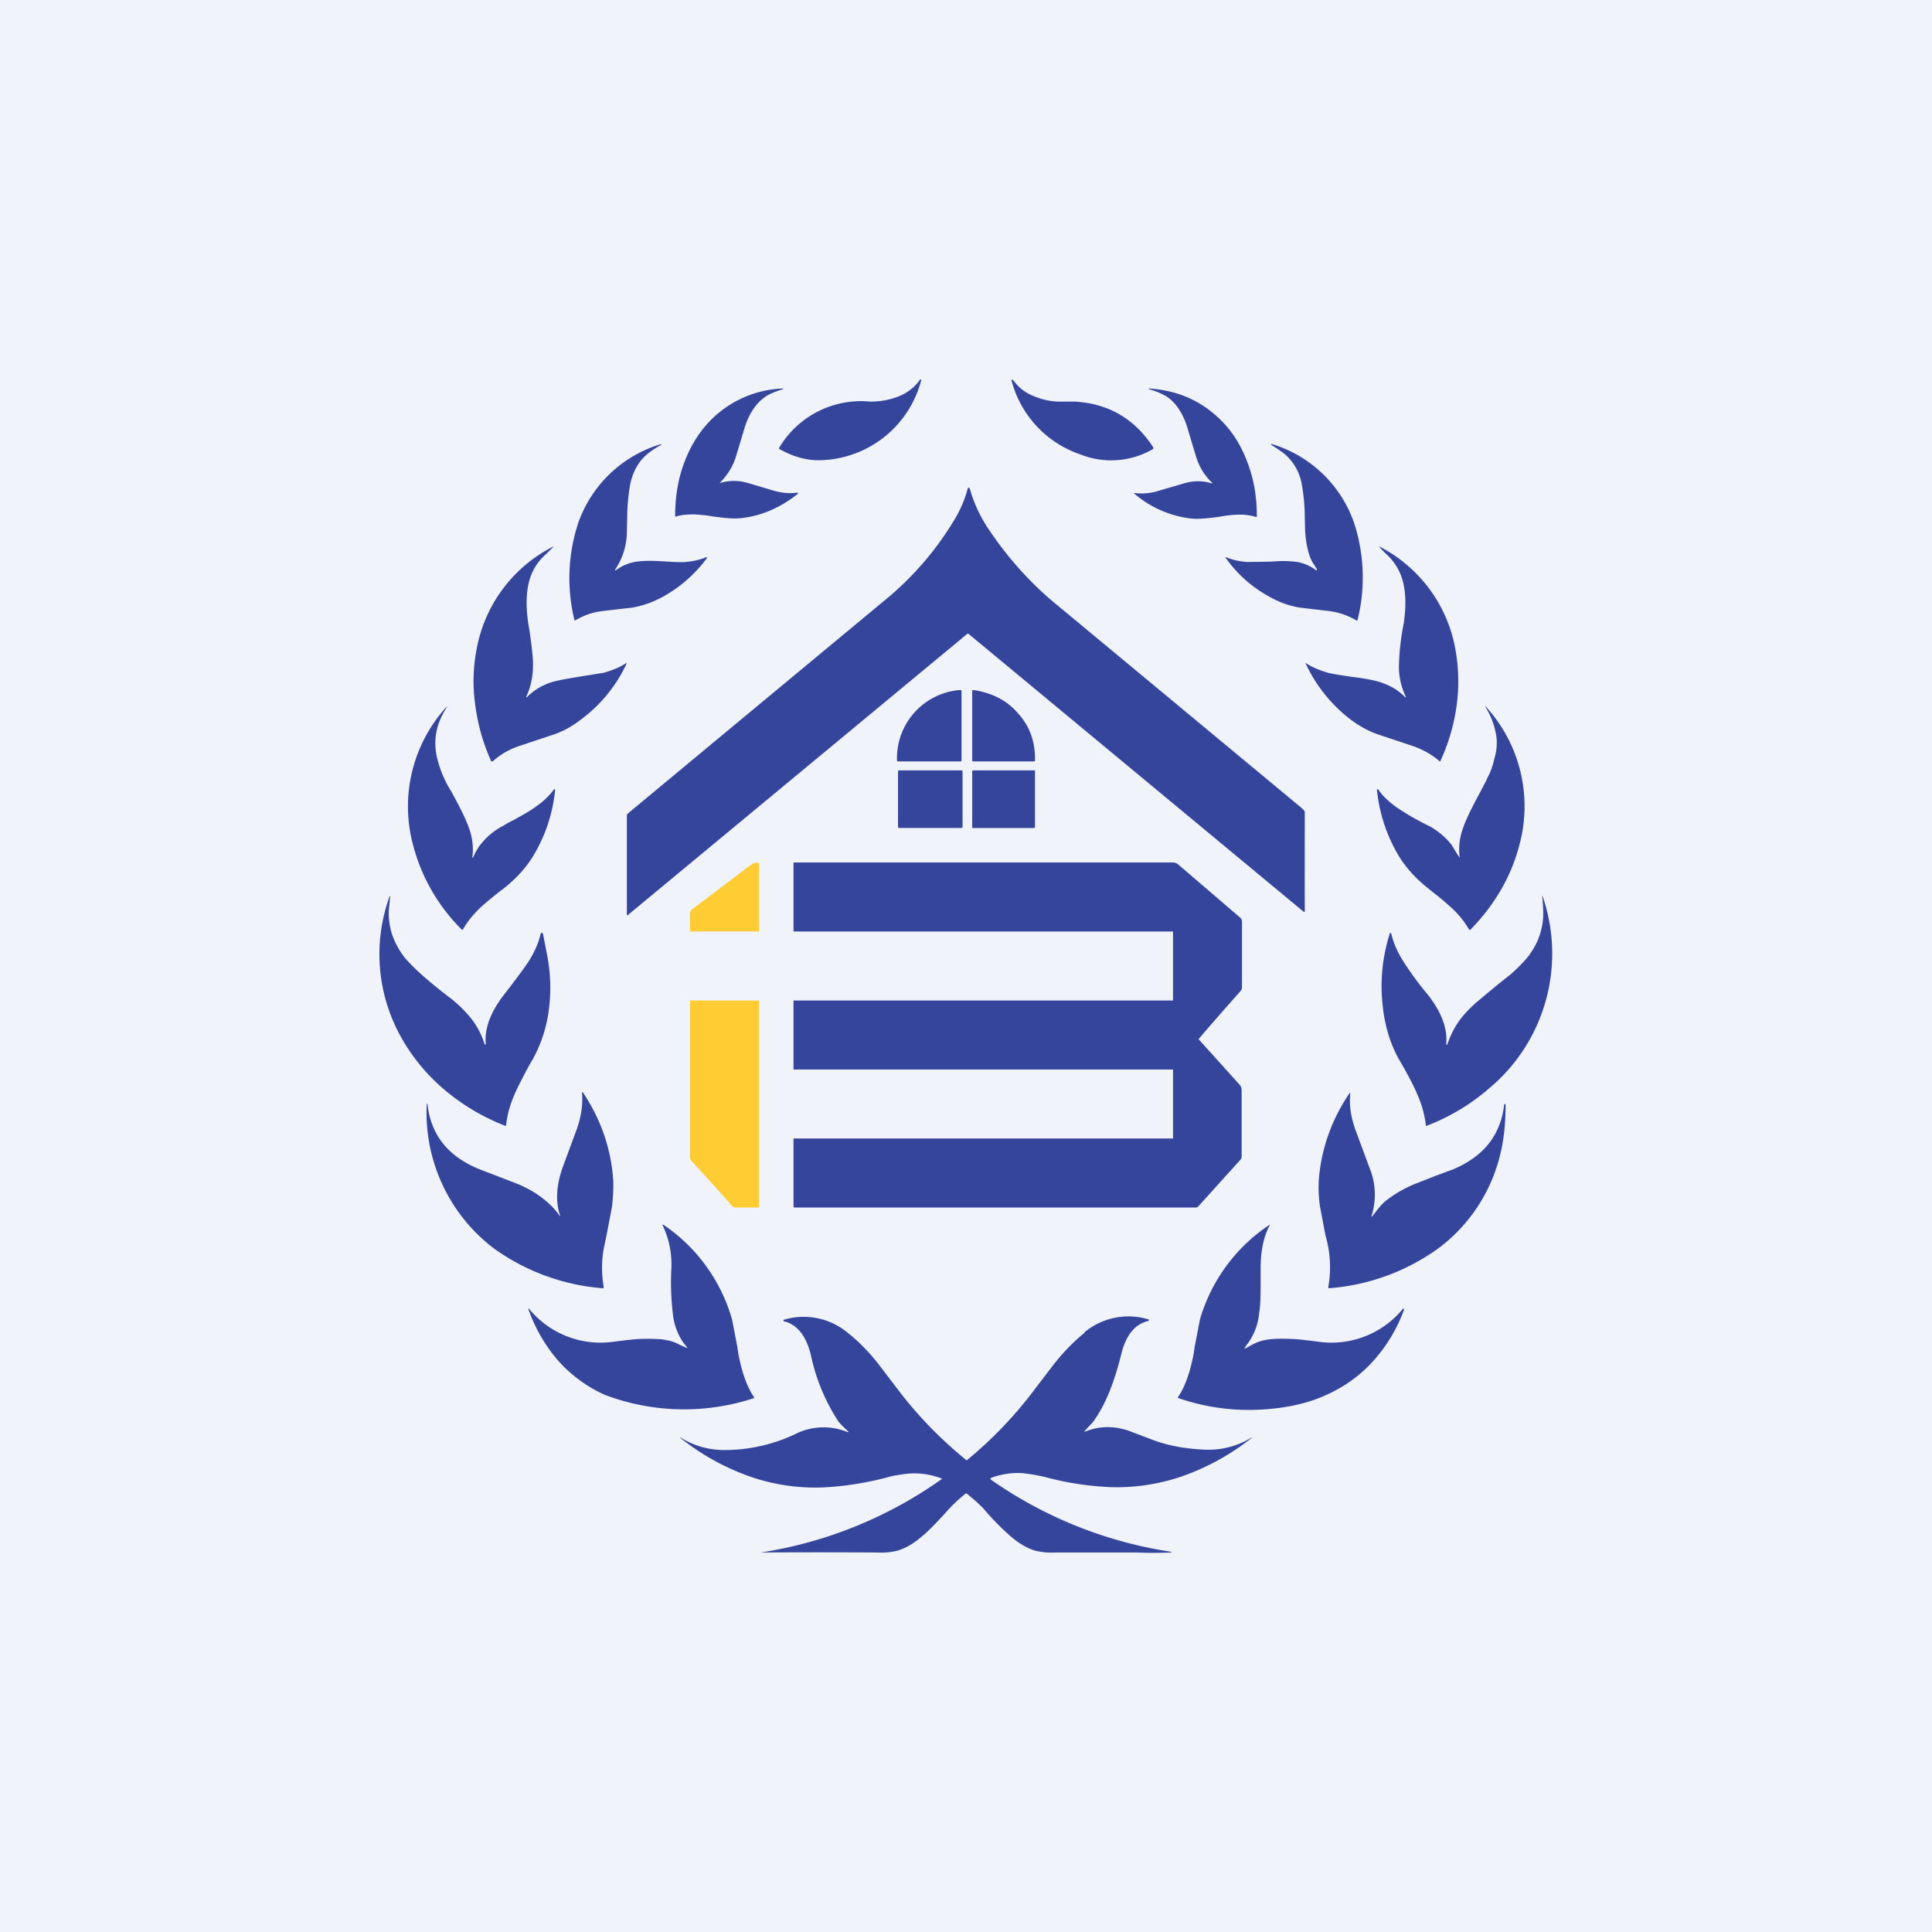 <!-- by TradingView --><svg width="56" height="56" viewBox="0 0 56 56" xmlns="http://www.w3.org/2000/svg"><path fill="#F0F3FA" d="M0 0h56v56H0z"/><path d="M18.17 26.52v-2.88a.1.1 0 0 1 .04-.07 20409.72 20409.72 0 0 1 7.41-6.15 8.94 8.94 0 0 0 2.01-2.3c.19-.3.33-.62.42-.96 0-.01.01-.02.03-.02.01 0 .02 0 .03.02.12.43.31.84.58 1.23.55.81 1.2 1.54 1.99 2.18l7.06 5.86c.04.04.07.07.08.1v.18a494.49 494.49 0 0 0 0 2.72h-.03l-9.72-8.06h-.03l-9.85 8.16h-.01Z" fill="#35459C"/><path d="M27.86 22.33c.02 0 .04.01.04.03v1.6c0 .03-.02.04-.04.04h-1.8a.03.03 0 0 1-.03-.03v-1.6c0-.03.01-.04.03-.04h1.8Zm2.11 0c.02 0 .03.01.03.02v1.63s-.01.02-.03.02h-1.76a.02.02 0 0 1-.03-.02v-1.63s.01-.02.03-.02h1.76ZM27.83 20c.03 0 .04.01.04.03v2c0 .03-.01.04-.04.04h-1.8c-.02 0-.03-.01-.03-.04A1.98 1.98 0 0 1 27.83 20Zm.38 0c.54.08.98.3 1.3.68.34.37.5.83.49 1.36 0 .02-.01.03-.03.03H28.2l-.02-.02v-2.03c0-.01.01-.02.03-.02Z" fill="#35459C"/><path d="M20 26.97v-.5c0-.04.02-.09.07-.12l1.68-1.27a.38.38 0 0 1 .19-.08l.04.01.02.04v1.93c0 .01 0 .02-.03.02h-1.94c-.02 0-.03-.01-.03-.03ZM21.96 29c.03 0 .04.01.04.04v5.91c0 .04-.02.05-.05.05h-.62c-.05 0-.1-.02-.13-.07a90.05 90.05 0 0 0-1.15-1.27.2.2 0 0 1-.05-.13v-4.5c0-.02.01-.03.03-.03h1.93Z" fill="#FC3"/><path d="M31.43 38.62a2 2 0 0 1 1.85-.38c.01 0 .02 0 .02.02s0 .03-.02.03c-.38.09-.64.4-.78.96-.21.86-.48 1.5-.8 1.94-.03.05-.1.11-.18.2a2.8 2.8 0 0 0-.1.12c.47-.2.95-.19 1.45.02l.58.22c.47.17.97.25 1.5.27a2.38 2.38 0 0 0 1.34-.36v.01a6.91 6.91 0 0 1-2.14 1.16c-.73.23-1.47.32-2.22.26a8.68 8.68 0 0 1-1.61-.27 5.23 5.23 0 0 0-.68-.12 2.2 2.2 0 0 0-.92.14l-.01.02v.02a12.3 12.3 0 0 0 5.24 2.1V45a11.53 11.53 0 0 1-1 0H30.6a2 2 0 0 1-.58-.05c-.25-.07-.5-.22-.75-.44a7.8 7.8 0 0 1-.77-.79c-.08-.08-.2-.2-.36-.33l-.12-.1h-.03l-.12.1a4.57 4.57 0 0 0-.5.5c-.26.28-.47.5-.62.62-.25.22-.5.37-.75.44a2 2 0 0 1-.58.05 276.17 276.17 0 0 0-3.37 0 12.3 12.3 0 0 0 5.25-2.13c0-.01 0-.02-.02-.02a2.2 2.2 0 0 0-.91-.14c-.3.03-.52.07-.68.12-.54.14-1.08.23-1.61.27-.75.06-1.5-.03-2.22-.26a6.9 6.9 0 0 1-2.15-1.17h.02c.4.25.85.37 1.33.36a4.82 4.82 0 0 0 2.07-.5 1.82 1.82 0 0 1 1.46-.01v-.02a2.7 2.7 0 0 0-.1-.1 1.82 1.82 0 0 1-.19-.2 5.65 5.65 0 0 1-.8-1.94c-.14-.55-.4-.87-.77-.96-.02 0-.02-.01-.02-.03 0-.01 0-.02.02-.02a2 2 0 0 1 1.84.38c.34.27.65.59.94.97l.61.8a11.86 11.86 0 0 0 1.9 1.93c.73-.6 1.35-1.25 1.88-1.94l.61-.8c.29-.37.6-.7.93-.96Zm-12.2-3.12a4.95 4.95 0 0 1 1.99 2.75l.15.78.03.2c.1.54.25.96.45 1.26.02.02.01.04-.01.04a6.48 6.48 0 0 1-4.31-.1 4.01 4.01 0 0 1-1.36-1 4.62 4.62 0 0 1-.86-1.5h.02a2.68 2.68 0 0 0 2.46.96c.4-.05.65-.08.79-.08.24-.01.44 0 .6.01.21.03.39.08.52.16a15.16 15.16 0 0 1 .23.1.79.79 0 0 0-.1-.13 1.79 1.79 0 0 1-.33-.9 7.55 7.55 0 0 1-.04-1.28 2.64 2.64 0 0 0-.26-1.27h.02Zm17.57 0v.02c-.17.32-.26.73-.26 1.25v.27c0 .45 0 .78-.04 1a1.8 1.8 0 0 1-.33.9.79.79 0 0 0-.1.15h.01c.1-.04.16-.09.21-.11.14-.08.32-.14.53-.16.16-.02.36-.02.6-.01.14 0 .4.03.79.08a2.68 2.68 0 0 0 2.46-.96h.02l.01.02c-.2.56-.5 1.05-.87 1.47a4 4 0 0 1-1.36 1c-.4.19-.87.32-1.4.39-1 .13-1.96.04-2.9-.28-.03 0-.04-.02-.02-.04.2-.3.35-.72.45-1.26l.03-.2.15-.78a4.95 4.95 0 0 1 2.02-2.75Zm-19.9-3.83c.5.75.8 1.58.87 2.48.02.25 0 .53-.03.82l-.16.84-.05.24c-.1.43-.1.85-.03 1.26 0 .02-.01.03-.04.03a6.25 6.25 0 0 1-3.14-1.15 4.94 4.94 0 0 1-1.95-4.2l.02.01c.1.9.6 1.53 1.53 1.9l1.04.4c.3.12.59.28.84.49a2.24 2.24 0 0 1 .43.46h.01c-.14-.4-.12-.86.06-1.39l.37-1c.17-.43.23-.82.2-1.18v-.02h.04Zm22.22 0 .02.02c-.04.36.02.74.19 1.17l.37 1a2.04 2.04 0 0 1 .05 1.4h.02l.08-.1c.13-.17.24-.3.34-.37.26-.2.54-.36.84-.48.26-.1.6-.24 1.05-.4.91-.37 1.42-1 1.52-1.9l.02-.01c.02 0 .02 0 .02.02 0 .54-.05 1.01-.15 1.42a4.79 4.79 0 0 1-1.82 2.76 6.23 6.23 0 0 1-3.14 1.14c-.02 0-.03-.01-.03-.03a3.28 3.28 0 0 0-.08-1.5l-.16-.84a3.8 3.8 0 0 1-.03-.82 5.13 5.13 0 0 1 .9-2.48Zm-27.82-5.7.01.01-.04.41c-.02.48.13.93.44 1.34.13.16.3.33.5.51a13.64 13.64 0 0 0 .87.71c.25.2.44.4.6.6a2.3 2.3 0 0 1 .37.73l.03-.01c-.04-.45.13-.91.5-1.4l.23-.3c.25-.33.43-.57.53-.73.16-.26.27-.51.33-.77 0-.02.02-.03.03-.03.02 0 .03.01.04.03l.1.52c.11.52.14 1.05.08 1.58a4.04 4.04 0 0 1-.47 1.52l-.1.17c-.2.37-.35.66-.43.85a3 3 0 0 0-.25.9c0 .03-.01.03-.03.02a6.16 6.16 0 0 1-1.8-1.08 5.5 5.5 0 0 1-1.26-1.57 4.92 4.92 0 0 1-.28-4.02Zm33.4 0h.01a5.09 5.09 0 0 1-1.55 5.58c-.53.46-1.13.82-1.8 1.08-.02.01-.03 0-.03-.01a3 3 0 0 0-.25-.9c-.08-.2-.23-.49-.44-.86l-.1-.17c-.24-.44-.4-.95-.46-1.52a5.02 5.02 0 0 1 .21-2.13c.02 0 .03.01.04.03.06.26.17.51.33.77a9.25 9.25 0 0 0 .75 1.02c.38.5.55.96.51 1.4 0 .02 0 .02.02.02h.01c.09-.27.21-.51.38-.74.15-.19.34-.39.59-.59a26.54 26.54 0 0 1 .87-.71c.2-.18.37-.35.5-.51.31-.4.46-.86.44-1.34a5.82 5.82 0 0 0-.03-.43Zm-1.64-5.5.17.2a4.28 4.28 0 0 1 .8 3.86c-.24.9-.71 1.7-1.41 2.42-.02.01-.03.01-.04-.01a2.66 2.66 0 0 0-.5-.62 8.38 8.38 0 0 0-.6-.5l-.07-.06c-.36-.28-.65-.6-.86-.94a4.63 4.63 0 0 1-.64-1.94h.04c.13.2.31.36.53.52a7.77 7.77 0 0 0 .96.55c.25.14.46.32.63.53l.14.23a2 2 0 0 0 .1.15v-.01c-.04-.3 0-.58.1-.86.08-.23.25-.58.5-1.04.1-.2.18-.33.2-.4.1-.18.16-.36.2-.54.08-.27.1-.53.04-.79a2.25 2.25 0 0 0-.3-.74h.01Zm-30.1.01c-.16.26-.27.5-.31.74-.05.25-.04.52.03.79a3.2 3.2 0 0 0 .4.93c.26.47.43.82.51 1.05a1.79 1.79 0 0 1 .1.87h.02l.07-.15c.06-.1.1-.18.15-.23.17-.22.38-.4.63-.53.07-.04.16-.1.29-.16.31-.17.54-.3.67-.4.22-.15.4-.32.53-.5.01-.02.02-.02.04 0v.01c-.07.7-.29 1.34-.64 1.92-.21.34-.5.66-.86.94l-.08.06c-.27.21-.47.38-.6.5-.2.2-.37.4-.49.62 0 .02-.02.02-.04 0a5.35 5.35 0 0 1-1.4-2.42 4.29 4.29 0 0 1 .97-4.04Zm3.08-4.64v.01l-.2.2c-.28.24-.46.55-.53.92-.06.3-.06.66 0 1.09l.04.23c.06.43.1.75.1.97 0 .36-.07.67-.2.94v.01h.02c.2-.2.44-.35.73-.44.17-.05.45-.1.82-.16l.68-.11c.25-.07.47-.16.65-.28h.01v.02c-.3.64-.74 1.18-1.3 1.6-.28.22-.56.37-.84.46l-.96.32c-.3.1-.56.25-.78.45h-.04a5.74 5.74 0 0 1-.46-1.6 4.91 4.91 0 0 1 .04-1.68 4.17 4.17 0 0 1 2.22-2.95Zm23.94 0a4.17 4.17 0 0 1 2.2 2.95c.1.54.12 1.1.04 1.67a5.72 5.72 0 0 1-.47 1.6c0 .02-.01.02-.03 0-.23-.2-.49-.34-.78-.44l-.96-.32c-.28-.09-.56-.24-.84-.45a4.35 4.35 0 0 1-1.3-1.63h.01c.18.12.4.21.64.28.15.04.38.07.7.12.36.04.64.1.81.15.3.1.54.24.73.44h.02v-.01a2 2 0 0 1-.2-.94 7 7 0 0 1 .14-1.2c.06-.43.06-.79 0-1.09a1.62 1.62 0 0 0-.52-.92 3.73 3.73 0 0 1-.2-.21Zm-3.12-2.97a3.63 3.63 0 0 1 2.38 2.26 5.1 5.1 0 0 1 .11 2.84c0 .02-.02.02-.04.01a2.03 2.03 0 0 0-.8-.27l-.85-.1a2.65 2.65 0 0 1-.84-.3 3.74 3.74 0 0 1-1.3-1.15l.02-.01c.18.08.38.12.6.14l.65-.01.2-.01c.24-.02.45 0 .62.02.2.04.38.12.54.24h.02v-.02c0-.02-.04-.08-.1-.17-.13-.2-.21-.52-.24-.94l-.01-.38a5.66 5.66 0 0 0-.09-1 1.49 1.49 0 0 0-.46-.83c-.13-.11-.27-.2-.43-.3v-.01l.02-.01Zm-17.69 0v.02c-.16.09-.3.18-.43.29-.23.2-.39.48-.47.84a5.6 5.6 0 0 0-.09 1l-.01.38a1.97 1.97 0 0 1-.34 1.11v.02h.02c.16-.12.34-.2.54-.24.17-.03.38-.04.63-.03l.19.01c.3.02.53.03.66.02.21-.02.41-.06.6-.14h.02v.03c-.36.48-.8.86-1.3 1.13-.3.16-.58.25-.85.3l-.86.1c-.28.03-.55.12-.8.27-.01.01-.03 0-.03-.01a5.1 5.1 0 0 1 .12-2.84 3.64 3.64 0 0 1 2.4-2.26Zm3.53-1.6v.01l-.1.03c-.2.07-.33.13-.4.18-.3.2-.52.54-.65 1.02l-.22.73c-.09.29-.25.54-.47.76V14h.01c.27-.08.54-.08.81 0l.74.22c.24.07.46.09.69.06h.02v.03c-.5.4-1.06.65-1.67.71-.17.02-.44 0-.79-.05a5.12 5.12 0 0 0-.54-.06c-.2 0-.37.01-.53.06-.02.01-.03 0-.03-.02 0-.47.06-.92.2-1.36.15-.46.36-.86.64-1.2a3.1 3.1 0 0 1 2.3-1.13Zm10.6-.01c.95.06 1.71.45 2.3 1.15.27.33.48.73.63 1.2.14.43.2.88.2 1.35 0 .02-.01.03-.04.02a1.55 1.55 0 0 0-.53-.06c-.11 0-.3.02-.53.06-.36.05-.62.07-.8.05a3.06 3.06 0 0 1-1.66-.73c0-.01.01-.02.02-.01.23.03.45.01.68-.06l.75-.22c.27-.08.54-.08.8 0h.02V14a1.75 1.75 0 0 1-.47-.76l-.22-.73c-.13-.48-.34-.82-.64-1.02a2.06 2.06 0 0 0-.41-.18l-.1-.03v-.02ZM26.68 11c.02 0 .02 0 .02.03a3.1 3.1 0 0 1-3.06 2.31c-.36-.02-.7-.13-1.04-.32-.02-.01-.03-.03-.01-.05a2.76 2.76 0 0 1 2.63-1.33c.28 0 .54-.04.8-.14.27-.1.48-.27.63-.47 0-.02.02-.03.03-.03Zm2.7.03c.14.2.35.37.63.47.25.1.51.15.79.14h.33c1 .05 1.76.5 2.3 1.33v.04a2.41 2.41 0 0 1-2.12.16 3.09 3.09 0 0 1-1.99-2.14c0-.02 0-.03.02-.03l.03.03ZM34.03 25l.09.03 1.83 1.57c.03.03.05.07.05.12v1.91c0 .04-.03.09-.08.14a87.35 87.35 0 0 0-1.18 1.35l1.19 1.32c.04.04.06.1.06.18v1.9c0 .03-.01.07-.04.1l-1.21 1.34a.1.1 0 0 1-.09.04H23.03c-.02 0-.03-.01-.03-.03V33h11v-2H23v-2h11v-2H23v-1.98c0-.01 0-.02.02-.02h11.01Z" fill="#35459C"/></svg>